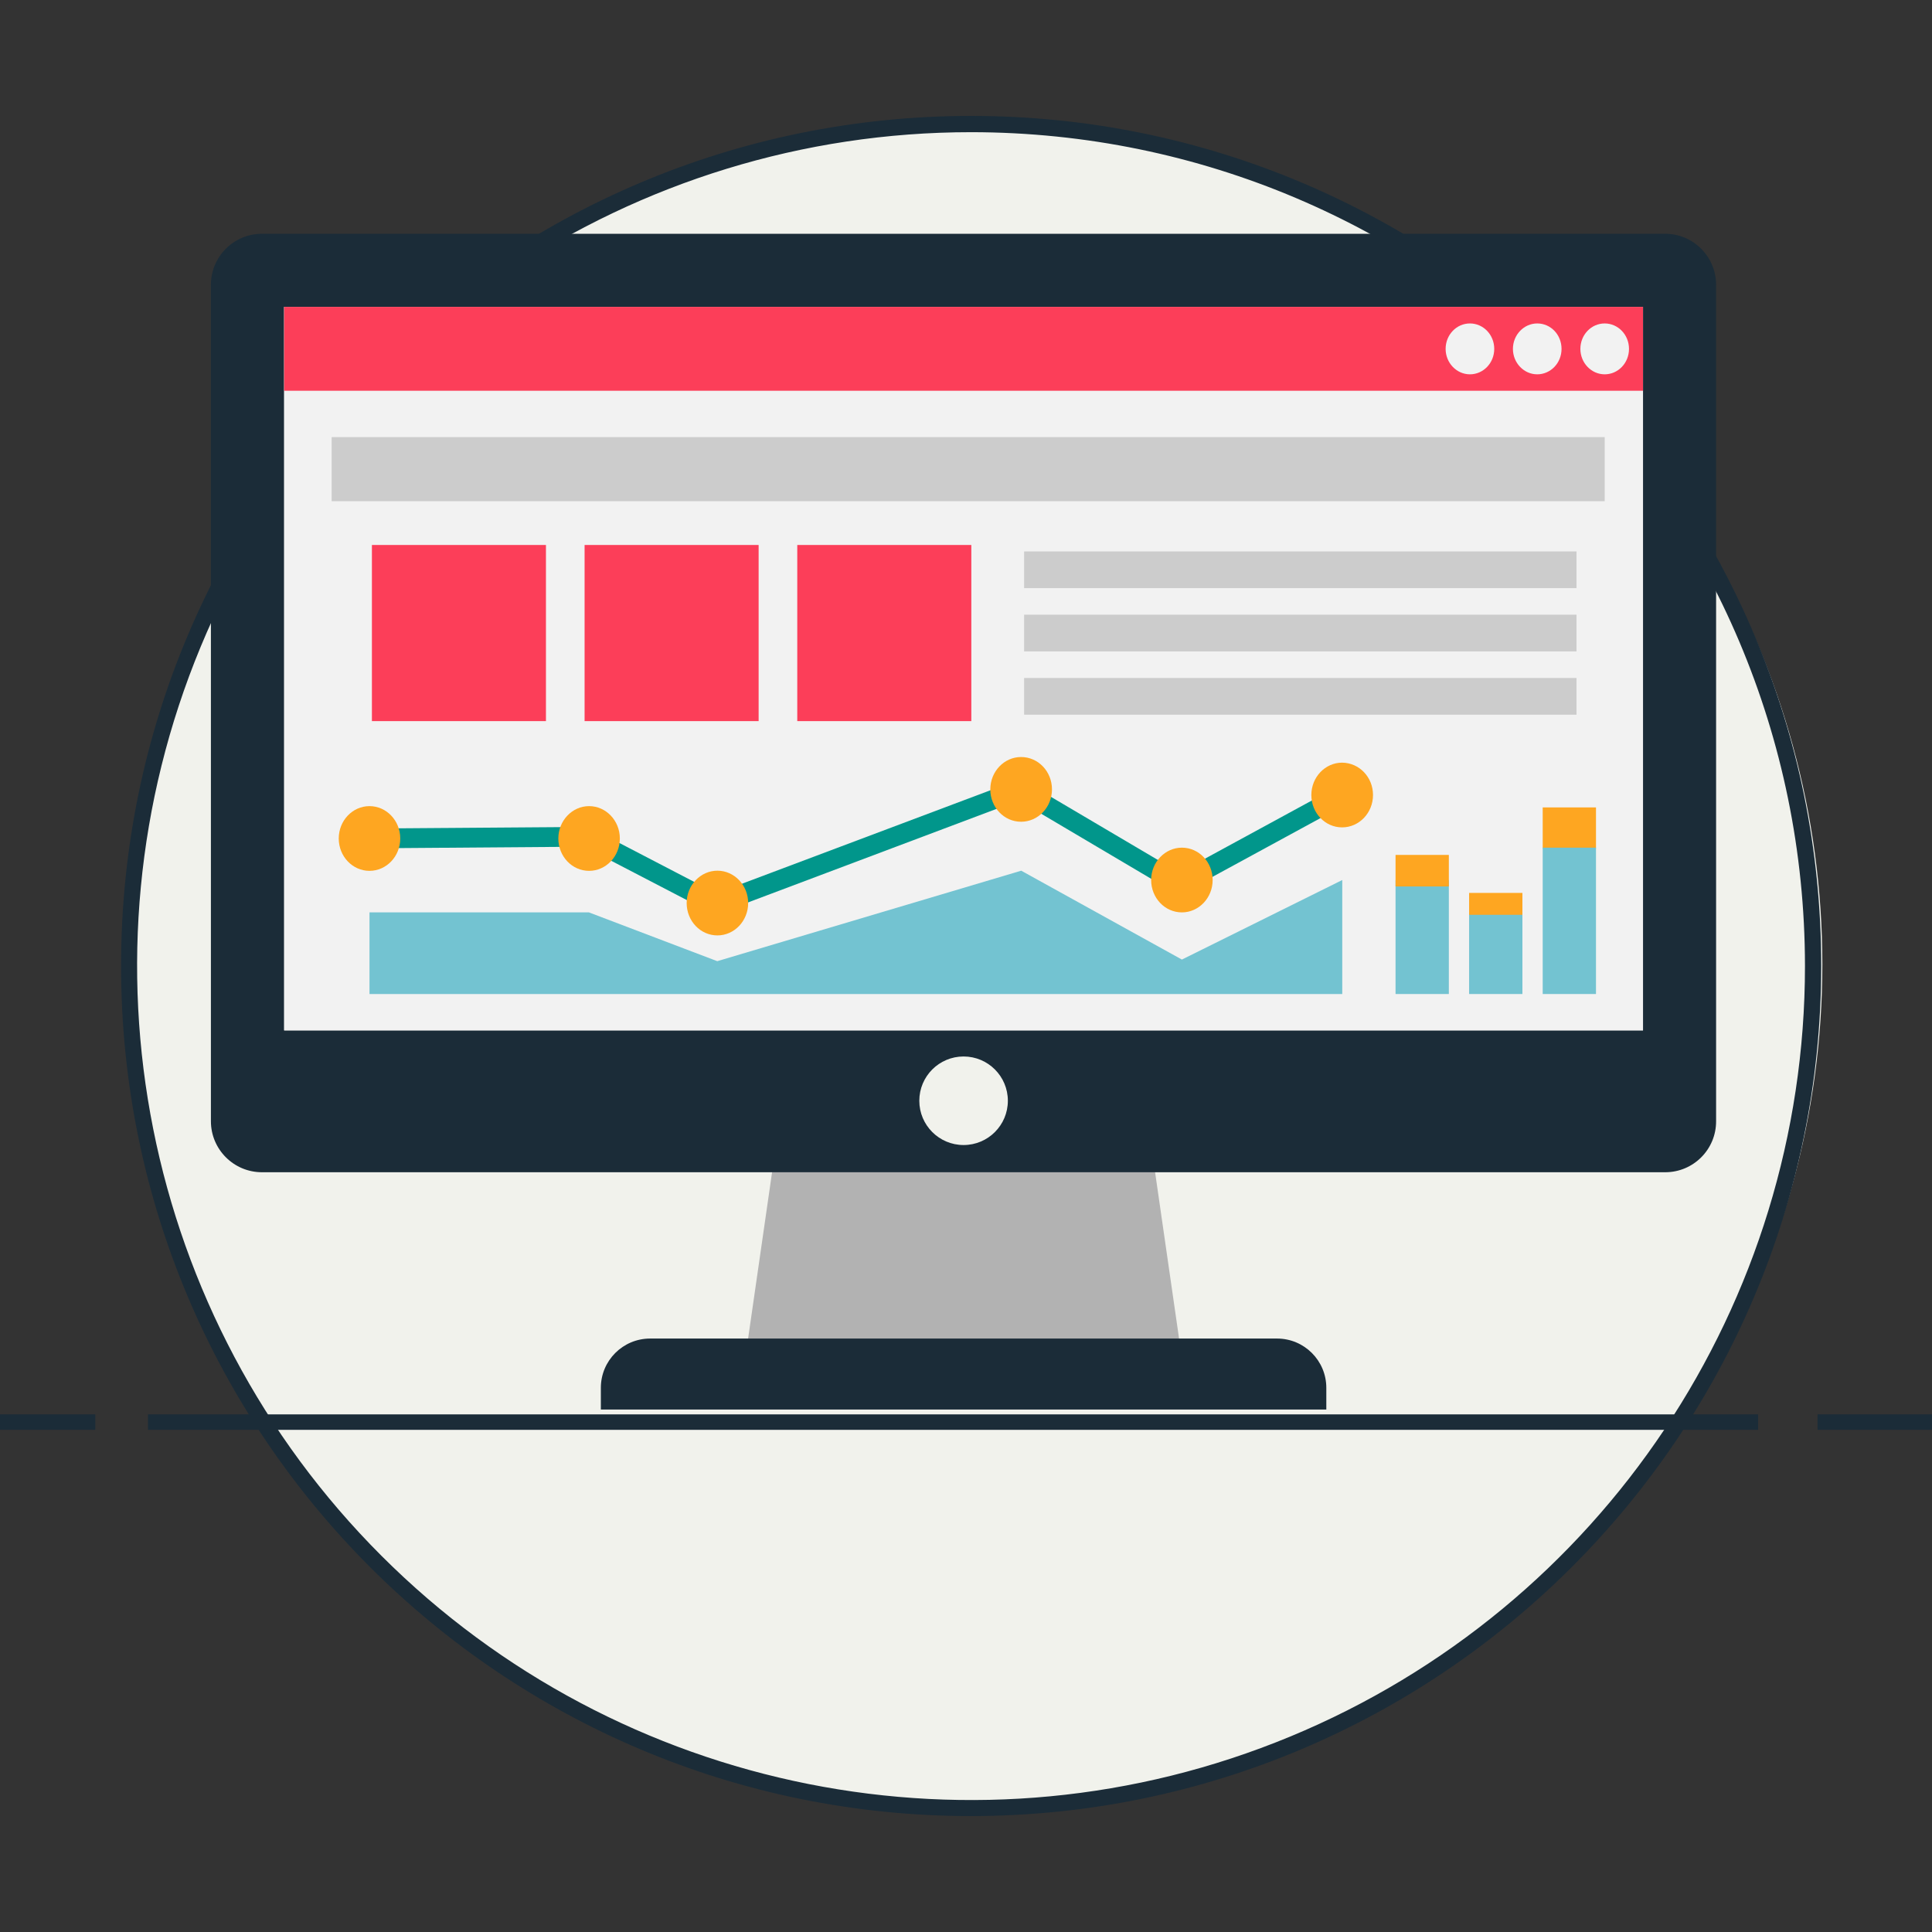 <?xml version="1.0" encoding="utf-8"?>
<!-- Generator: Adobe Illustrator 19.0.0, SVG Export Plug-In . SVG Version: 6.00 Build 0)  -->
<svg version="1.1" id="Camada_1" xmlns="http://www.w3.org/2000/svg" xmlns:xlink="http://www.w3.org/1999/xlink" x="0px" y="0px"
	 viewBox="0 0 1200 1200" style="enable-background:new 0 0 1200 1200;" xml:space="preserve">
<rect x="0" y="0" width="1200" height="1200" fill="#333333" stroke="none"/>
<style type="text/css">
	.st0{fill:#F1F2EC;}
	.st1{fill:#1B2C38;}
	.st2{fill-rule:evenodd;clip-rule:evenodd;fill:#B2B2B2;}
	.st3{fill:#F2F2F2;}
	.st4{fill:#FC3E59;}
	.st5{fill:#CCCCCC;}
	.st6{fill:#01968B;}
	.st7{fill:#FEA621;}
	.st8{fill:#73C3D1;}
</style>
<ellipse id="XMLID_7_" vector-effect="non-scaling-stroke" class="st0" cx="603.9" cy="599" rx="528" ry="520"/>
<path id="XMLID_6_" vector-effect="non-scaling-stroke" class="st0" d="M1048.1,872.2c-88.8,148.4-254.9,248.4-444.8,248.4
	c-184,0-345.6-93.7-436.3-234.5L1048.1,872.2z"/>
<path id="XMLID_1525_" vector-effect="non-scaling-stroke" class="st1" d="M603.2,1128c-291.6,0-528-236.4-528-528
	s236.4-528,528-528s528,236.4,528,528C1130.9,891.5,894.7,1127.7,603.2,1128z M603.2,82.1c-209.5,0-398.4,126.2-478.6,319.7
	S88.8,818.2,236.9,966.3s370.9,192.5,564.5,112.3s319.7-269.1,319.7-478.6C1120.9,314.1,889.1,82.3,603.2,82.1z"/>
<path id="XMLID_1517_" vector-effect="non-scaling-stroke" class="st1" d="M91.9,878.5H1092v9.6H91.9V878.5z M1128.9,878.5h71.1v9.6
	h-71.1V878.5z M0,878.5h59.2v9.6H0V878.5z"/>
<g id="XMLID_1569_">
	<polygon id="XMLID_1589_" class="st2" points="734.2,844.3 462.8,844.3 482,711.1 715,711.1 	"/>
	<path id="XMLID_1581_" class="st1" d="M1034.3,728.1H162.7c-17.5,0-31.7-14.2-31.7-31.7V176.9c0-17.5,14.2-31.7,31.7-31.7h871.5
		c17.5,0,31.7,14.2,31.7,31.7v519.4C1066,713.9,1051.8,728.1,1034.3,728.1z"/>
	<rect id="XMLID_1580_" x="176.5" y="190.6" class="st0" width="844" height="449.4"/>
	<circle id="XMLID_1579_" class="st0" cx="598.5" cy="683.7" r="27.5"/>
	<path id="XMLID_1578_" class="st1" d="M823.8,875.5V862c0-16.9-13.7-30.6-30.6-30.6H403.8c-16.9,0-30.6,13.7-30.6,30.6v13.5H823.8z
		"/>
</g>
<rect id="XMLID_1658_" x="176.5" y="190.6" class="st3" width="844" height="449.4"/>
<rect id="XMLID_1657_" x="176.5" y="190.6" class="st4" width="844" height="52.1"/>
<path id="XMLID_1656_" class="st3" d="M1011.8,216.7c0,8.8-6.8,15.8-15.1,15.8c-8.3,0-15.1-7.1-15.1-15.8c0-8.7,6.7-15.8,15.1-15.8
	C1005,200.9,1011.8,207.9,1011.8,216.7z"/>
<path id="XMLID_1655_" class="st3" d="M969.9,216.7c0,8.8-6.8,15.8-15.1,15.8c-8.3,0-15.1-7.1-15.1-15.8c0-8.7,6.8-15.8,15.1-15.8
	C963.2,200.9,969.9,207.9,969.9,216.7z"/>
<path id="XMLID_1654_" class="st3" d="M928.1,216.7c0,8.8-6.8,15.8-15.1,15.8c-8.3,0-15.1-7.1-15.1-15.8c0-8.7,6.7-15.8,15.1-15.8
	C921.3,200.9,928.1,207.9,928.1,216.7z"/>
<rect id="XMLID_1653_" x="206" y="271.5" class="st5" width="790.7" height="39.8"/>
<rect id="XMLID_1652_" x="231" y="338.5" class="st4" width="108.1" height="109.4"/>
<rect id="XMLID_1651_" x="363.1" y="338.5" class="st4" width="108.1" height="109.4"/>
<rect id="XMLID_1650_" x="495.2" y="338.5" class="st4" width="108.1" height="109.4"/>
<rect id="XMLID_1649_" x="636.1" y="342.5" class="st5" width="343.1" height="22.8"/>
<rect id="XMLID_1648_" x="636.1" y="381.8" class="st5" width="343.1" height="22.8"/>
<rect id="XMLID_1647_" x="636.1" y="421.1" class="st5" width="343.1" height="22.8"/>
<g id="XMLID_1673_">
	<polygon id="XMLID_1642_" class="st6" points="444.2,568.2 362.8,525.9 229.5,526.9 229.5,514.6 365.5,513.6 444.9,554.9 
		633.9,483.8 732.5,542 831,488.4 836.4,499.3 732.2,556 632.8,497.2 	"/>
</g>
<path id="XMLID_1637_" class="st7" d="M385,520.8c0,11.1-8.6,20.1-19.1,20.1c-10.6,0-19.1-9-19.1-20.1c0-11.1,8.6-20.1,19.1-20.1
	C376.4,500.7,385,509.7,385,520.8z"/>
<ellipse id="XMLID_1636_" class="st7" cx="229.5" cy="520.8" rx="19.1" ry="20.1"/>
<path id="XMLID_1635_" class="st7" d="M464.7,560.9c0,11.1-8.6,20.1-19.1,20.1c-10.6,0-19.1-9-19.1-20.1c0-11.1,8.6-20.1,19.1-20.1
	C456.1,540.8,464.7,549.8,464.7,560.9z"/>
<path id="XMLID_1632_" class="st7" d="M653.4,490.3c0,11.1-8.6,20.1-19.2,20.1c-10.6,0-19.1-9-19.1-20.1c0-11.1,8.6-20.1,19.1-20.1
	C644.9,470.2,653.4,479.2,653.4,490.3z"/>
<path id="XMLID_1625_" class="st7" d="M753.2,546.6c0,11.1-8.6,20.1-19.1,20.1c-10.6,0-19.1-9-19.1-20.1c0-11.1,8.6-20.1,19.1-20.1
	C744.7,526.5,753.2,535.5,753.2,546.6z"/>
<path id="XMLID_1624_" class="st7" d="M852.8,493.8c0,11.1-8.6,20.1-19.2,20.1c-10.6,0-19.1-9-19.1-20.1c0-11.1,8.6-20.1,19.1-20.1
	C844.3,473.8,852.8,482.7,852.8,493.8z"/>
<polygon id="XMLID_1276_" class="st8" points="229.5,566.7 229.5,617.4 833.7,617.4 833.7,546.6 734.1,596 634.3,540.8 445.5,597 
	365.8,566.7 "/>
<rect id="XMLID_1275_" x="866.8" y="546.6" class="st8" width="33.1" height="70.8"/>
<rect id="XMLID_1274_" x="912.5" y="566.7" class="st8" width="33.1" height="50.7"/>
<rect id="XMLID_1273_" x="912.5" y="554.6" class="st7" width="33.1" height="13.6"/>
<rect id="XMLID_1272_" x="866.8" y="531" class="st7" width="33.1" height="19.6"/>
<rect id="XMLID_1271_" x="958.2" y="501.5" class="st7" width="33.1" height="25.4"/>
<rect id="XMLID_1270_" x="958.2" y="526.5" class="st8" width="33.1" height="90.9"/>
<g id="XMLID_1_">
</g>
<g id="XMLID_2_">
</g>
<g id="XMLID_3_">
</g>
<g id="XMLID_4_">
</g>
<g id="XMLID_5_">
</g>
<g id="XMLID_13_">
</g>
<g id="XMLID_14_">
</g>
<g id="XMLID_15_">
</g>
<g id="XMLID_23_">
</g>
<g id="XMLID_25_">
</g>
<g id="XMLID_26_">
</g>
<g id="XMLID_27_">
</g>
<g id="XMLID_28_">
</g>
<g id="XMLID_29_">
</g>
<g id="XMLID_30_">
</g>
</svg>
